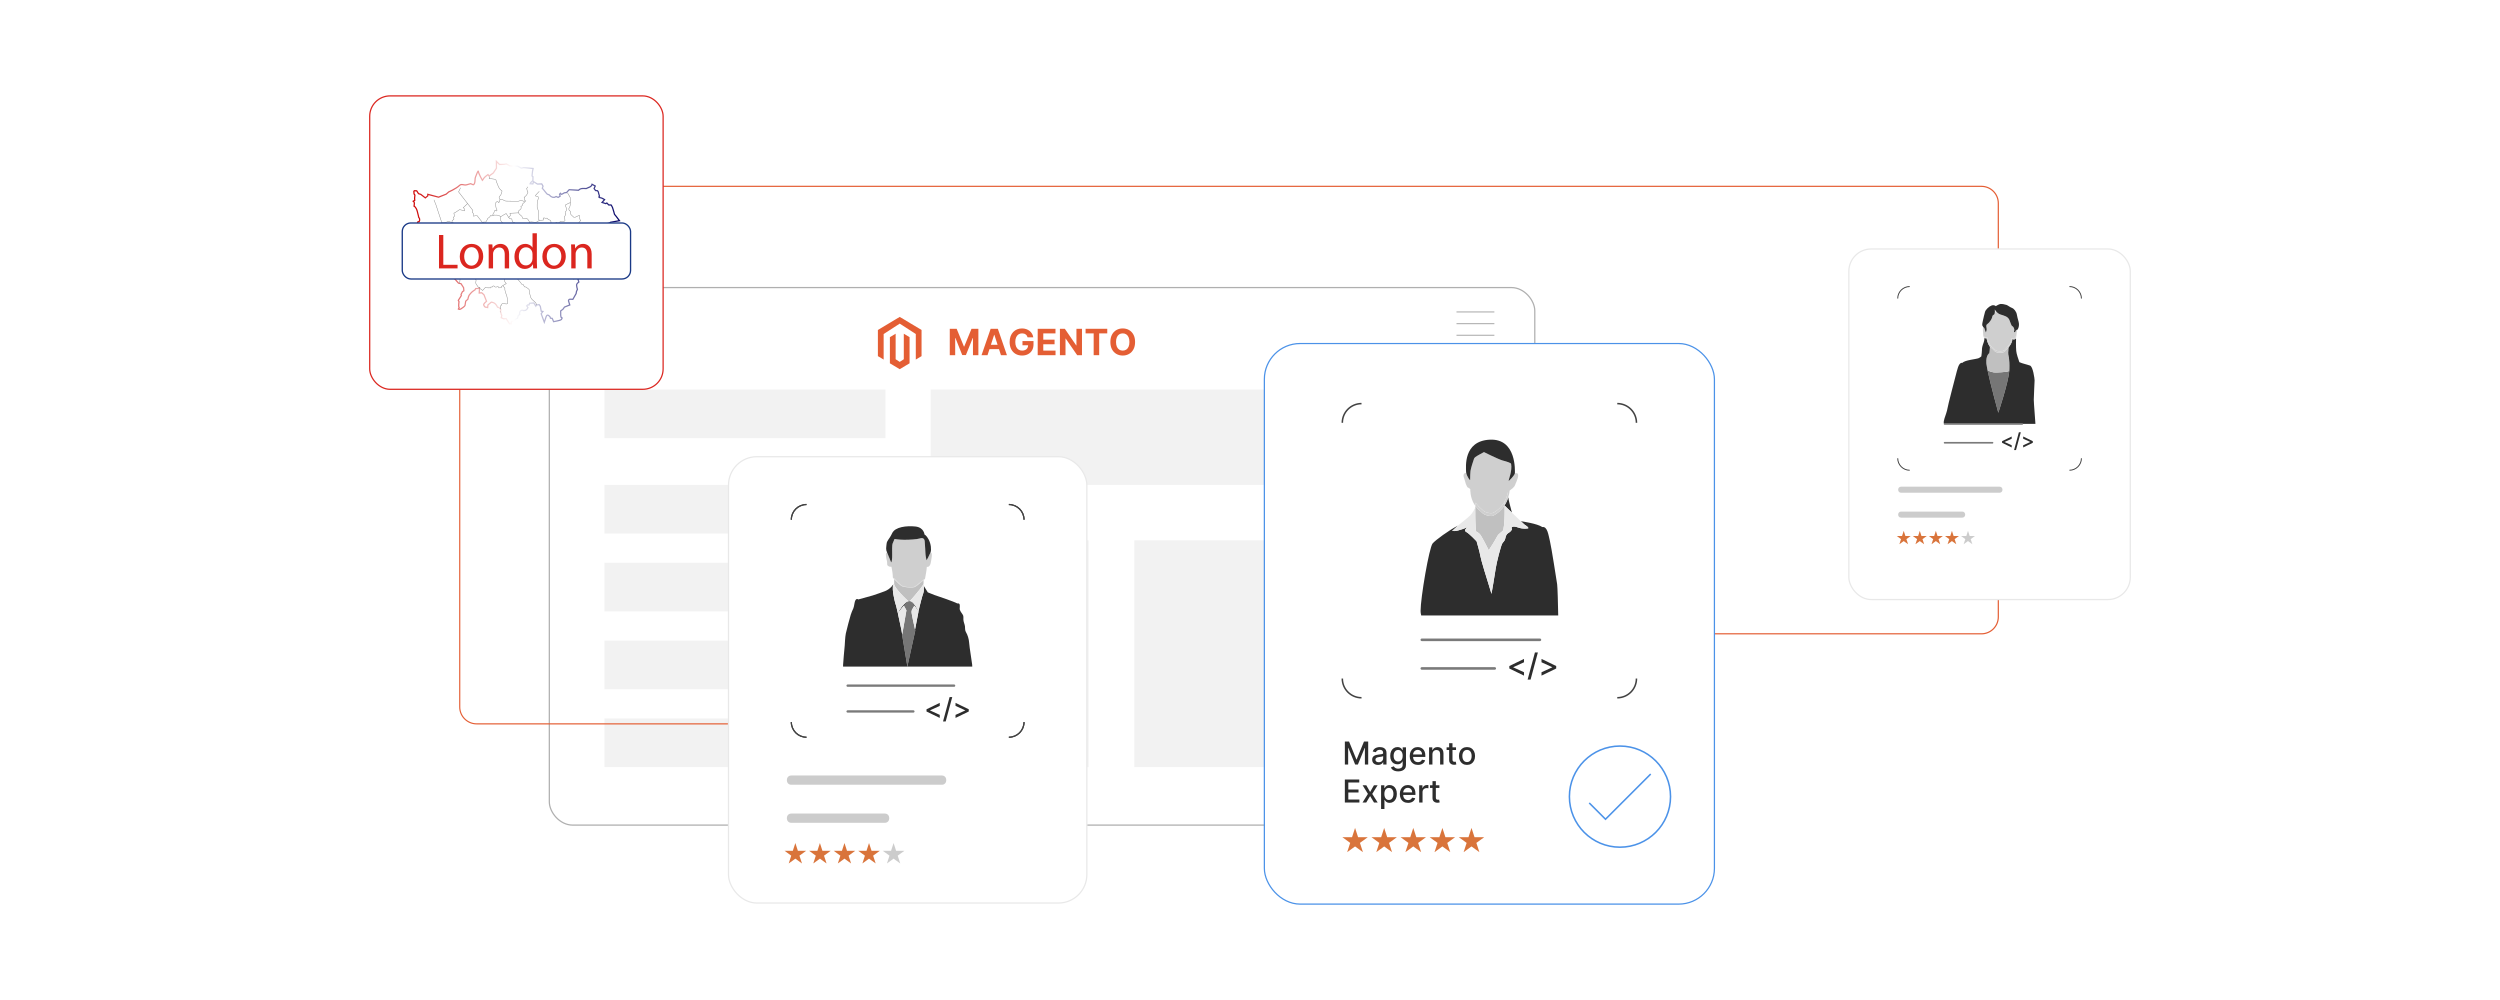 <?xml version="1.0" encoding="UTF-8"?><svg id="Layer_1" xmlns="http://www.w3.org/2000/svg" xmlns:xlink="http://www.w3.org/1999/xlink" viewBox="0 0 1000 400"><defs><filter id="drop-shadow-1" filterUnits="userSpaceOnUse"><feOffset dx="0" dy="4.659"/><feGaussianBlur result="blur" stdDeviation="3.727"/><feFlood flood-color="#333" flood-opacity=".09"/><feComposite in2="blur" operator="in"/><feComposite in="SourceGraphic"/></filter><filter id="drop-shadow-2" filterUnits="userSpaceOnUse"><feOffset dx="0" dy="6.026"/><feGaussianBlur result="blur-2" stdDeviation="4.821"/><feFlood flood-color="#333" flood-opacity=".09"/><feComposite in2="blur-2" operator="in"/><feComposite in="SourceGraphic"/></filter><linearGradient id="linear-gradient" x1="164.86" y1="96.866" x2="248.251" y2="96.866" gradientUnits="userSpaceOnUse"><stop offset="0" stop-color="#cd0000"/><stop offset=".488" stop-color="#fff"/><stop offset="1" stop-color="#010066"/></linearGradient><clipPath id="clippath"><path id="path3-2" d="M165.538,76.304l.085,1.274.34.453-.127,1.288.071.807-.581.34s.411.283.411.85-.113,1.133-.113,1.133c0,0,.793.34,1.246,1.926s.623,2.591.623,2.591l.283.354.099.694-.212.666h-.453l-.226.566-.241.694-.311.665s.283.566.283,1.586.113,2.138.113,2.138c0,0,.751,1.189.609,1.827-.328,1.476-.779,1.827-.779,1.827l-.34.467-.524,1.402.51,1.288.793.227,1.359,1.019,1.827.042,1.402.949-.85.255-.142.453.014,1.756.127.85.807-.014.807.552.085.595.793.113.453-.566.566-.113.226.566.68.226.453.68,1.133.113s.566.113.68.566.566,1.359.566,1.359c1.019.34.977-.085.977-.085,0,0,.354-.382.807-.382s.609.212,1.062.326.779.708.779.708l1.699,1.926,1.019.226,1.019,1.586.113,1.246-.566.34-.566,1.133.113.453-1.204,1.897.297.595s-.142.375-.142,1.288c0,.935.184,1.104.184,1.104l-.326.496s.411.311.977-.028,1.516-1.007,1.685-1.388c.057-.127.283-1.727.283-1.727l.864-.793.212-.878.269-.68s.751-1.019,1.317-1.472,1.019-.68,1.019-.68l.34-.566h.68l.793-.226-.085,2.025.991-.099.906.793,1.019,2.605s-1.133.906-1.133,1.359.609.991.609.991c0,0,.028,0,.467.028.269.018.51.113.51.113l.113-1.019,1.359-1.133s1.019.113,1.586.68.906,1.359.906,1.359l.566.113.793.906-.226.566.226.68.113.566.226.453-.226.906,1.019.453.949-.099,1.345,2.067.793.028-.142-.637.326-.326s.434.007.991-.453c.326-.269.524-.552.524-.552l.665-.226.326-1.161.566-.34s-.255-.878.311-1.444,1.274-.142,1.274-.142l.793-.113.51-.411.425-.694-.496-.694.397-.382.524.028.226-.68,1.699-.113.793,1.246.226-.453,1.133-.113.453.68.354,1.926.666.113-.68.906,1.246,3.398.566-1.699s.226-1.019.68-1.133,1.133.793,1.133.793l.085.439.708.042.552,1.331s2.393-.453,2.846-.68.566-.793.566-.793l-.453-.34-.127-.793.014-.722-.028-.949.935-.708.595-.85,2.124-.85-.524-1.671s.085-.623.538-.623,1.232.028,1.232.028l1.289-2.28.156-.892.368-.793s-.495-1.6-.269-2.053.835-.892.835-.892l-.68-2.265.297-.651-.977-.708.34-2.832,1.019-.113s-.028-.17.085-.736.821-1.529.821-1.529l.977-.057.807-1.161.637-.057.637-1.331.906-.566-.198-.765-.354-.297,1.119-1.883-.906-.113.113-1.812s1.388-.354,1.727-.807.566-.651.566-.651l-1.728.099s.68-.651,1.359-.651.751-.354.751-.354l-.453-1.487.425-.156-.042-.524.566-.906s.453,1.133.793,1.699.566-.227.566-.227l.297-.411-.071-1.628,2.832-.68.453-.34,3.568-.623-1.303-1.728-.68-.821s-.566-2.152-.793-2.719-.566-1.019-.566-1.019l-.949-.014-.751-.779-.411.255-1.515-.481,1.019-1.133s-1.175-.736-1.628-.736-.666-.283-.666-.283l.255-.34-.34-1.133-.113-.566-.34-.496-.779-.071-.581-.793.453-1.019-1.246-.68s-.142.68-.821,1.019-1.557.68-1.557.68c0,0-1.416-.113-2.011.042-.59.155-1.048.637-1.048.637l-3.738-.226-1.062,1.147-.864.099-.85.496-.396.113-.34-.425-.34.382.226.793-.793.481-.807-.354-.666.326-.694-.014-.722-.326-.736-.68-.68-.226s-.453-.34-.906-1.019-1.133-1.345-1.133-1.345l.297-.864-.524-.892-1.728.057-1.529-.963-.283.906-1.104-.071.212-.453.906-.807.014-1.572-.368-.283.198-1.841.227-1.147-3.795-.354-.906.226-1.473-.793-3.058-.113-1.473-.793-.779.17-1.94.057-1.246-1.246.028,2.733-1.26,1.912-1.699,1.232-.439-.595s-1.473,1.076-1.699,1.529-.538.779-.538.779c0,0-1.6-2.818-1.6-3.611s-.949,1.798-1.175,2.365-.085,1.6-.311,2.28-.538.751-.538.751l-1.062-.453s-.807.255-1.713.481-1.934-.536-2.719.198c-1.543,1.444-4.333,2.605-4.333,2.605l-1.034.906-3.044,1.204-4.304-1.133-.028.637-.963.779-1.812-1.402-.906-.283-.736-1.147-1.161-.014Z" fill="none" stroke-width="0"/></clipPath></defs><g filter="url(#drop-shadow-1)"><rect x="219.73" y="110.372" width="394.184" height="215.01" rx="9.299" ry="9.299" fill="#fff" stroke="#afafaf" stroke-width=".5"/><g id="LOGO"><polygon points="368.622 127.332 368.622 137.793 366.319 139.173 366.319 128.952 359.889 124.789 353.459 128.952 353.459 139.173 351.156 137.793 351.156 127.332 359.889 122.102 368.622 127.332" fill="#e45e34" stroke-width="0"/><polygon points="363.824 130.2 363.824 140.66 362.23 141.614 359.889 143.017 357.545 141.614 355.954 140.66 355.954 130.2 358.257 128.82 358.257 139.04 359.889 140.096 361.52 139.04 361.52 128.82 363.824 130.2" fill="#e45e34" stroke-width="0"/></g><path d="M379.912,126.856h2.752l2.906,7.092h.124l2.907-7.092h2.752v10.555h-2.165v-6.87h-.088l-2.731,6.818h-1.474l-2.731-6.844h-.087v6.896h-2.165v-10.555Z" fill="#e45e34" stroke-width="0"/><path d="M395.006,137.411h-2.391l3.644-10.555h2.876l3.638,10.555h-2.391l-2.644-8.143h-.083l-2.649,8.143ZM394.856,133.263h5.648v1.742h-5.648v-1.742Z" fill="#e45e34" stroke-width="0"/><path d="M411.039,130.268c-.072-.251-.174-.474-.304-.668-.131-.193-.29-.358-.477-.494-.188-.136-.4-.24-.639-.312-.239-.071-.502-.107-.791-.107-.54,0-1.013.134-1.42.401-.407.269-.724.657-.951,1.168-.227.51-.34,1.133-.34,1.868,0,.734.112,1.36.335,1.875.223.516.54.908.948,1.178.409.271.892.405,1.448.405.505,0,.937-.091,1.296-.271.359-.181.634-.436.825-.766.191-.33.286-.72.286-1.17l.454.067h-2.721v-1.681h4.417v1.33c0,.928-.196,1.724-.587,2.389-.392.664-.931,1.177-1.618,1.535-.688.359-1.474.539-2.36.539-.99,0-1.859-.22-2.608-.657-.749-.438-1.332-1.062-1.75-1.871-.417-.809-.626-1.77-.626-2.883,0-.855.125-1.619.374-2.291s.599-1.241,1.049-1.708c.45-.468.974-.823,1.572-1.067s1.245-.366,1.943-.366c.598,0,1.154.087,1.67.261.515.174.973.418,1.373.734.4.316.728.691.982,1.126s.417.913.49,1.436h-2.268Z" fill="#e45e34" stroke-width="0"/><path d="M415.079,137.411v-10.555h7.112v1.84h-4.88v2.515h4.514v1.84h-4.514v2.521h4.901v1.84h-7.132Z" fill="#e45e34" stroke-width="0"/><path d="M432.796,126.856v10.555h-1.927l-4.592-6.643h-.077v6.643h-2.231v-10.555h1.958l4.556,6.638h.093v-6.638h2.221Z" fill="#e45e34" stroke-width="0"/><path d="M434.234,128.696v-1.84h8.668v1.84h-3.231v8.715h-2.206v-8.715h-3.231Z" fill="#e45e34" stroke-width="0"/><path d="M454.034,132.134c0,1.151-.217,2.13-.652,2.938s-1.025,1.424-1.773,1.848c-.747.425-1.586.637-2.518.637-.938,0-1.779-.213-2.525-.64-.746-.426-1.335-1.042-1.768-1.85-.433-.808-.649-1.785-.649-2.933,0-1.15.216-2.13.649-2.938.433-.808,1.022-1.423,1.768-1.848.746-.424,1.587-.637,2.525-.637.931,0,1.771.213,2.518.637.748.425,1.338,1.04,1.773,1.848s.652,1.787.652,2.938ZM451.772,132.134c0-.745-.111-1.374-.333-1.886-.222-.513-.533-.9-.936-1.165-.402-.265-.873-.396-1.412-.396-.539,0-1.01.132-1.412.396-.402.265-.714.652-.936,1.165-.222.512-.333,1.141-.333,1.886,0,.746.111,1.374.333,1.887.222.512.533.899.936,1.164.402.265.873.397,1.412.397.54,0,1.01-.133,1.412-.397.402-.265.714-.652.936-1.164.222-.513.333-1.141.333-1.887Z" fill="#e45e34" stroke-width="0"/></g><rect x="241.795" y="155.809" width="112.398" height="19.459" fill="#f2f2f2" stroke-width="0"/><rect x="241.795" y="193.966" width="112.398" height="19.459" fill="#f2f2f2" stroke-width="0"/><rect x="241.795" y="225.101" width="112.398" height="19.459" fill="#f2f2f2" stroke-width="0"/><rect x="241.795" y="256.236" width="112.398" height="19.459" fill="#f2f2f2" stroke-width="0"/><rect x="241.795" y="287.371" width="112.398" height="19.459" fill="#f2f2f2" stroke-width="0"/><rect x="372.286" y="155.809" width="226.02" height="38.157" fill="#f2f2f2" stroke-width="0"/><rect x="372.286" y="216.133" width="63.161" height="90.698" fill="#f2f2f2" stroke-width="0"/><rect x="453.715" y="216.133" width="63.161" height="90.698" fill="#f2f2f2" stroke-width="0"/><rect x="534.977" y="216.133" width="63.161" height="90.698" fill="#f2f2f2" stroke-width="0"/><rect x="398.898" y="275.16" width="1.091" height="1.072" fill="#f2f2f2" stroke-width="0"/><path d="M183.895,155.722v127.069c0,3.73,3.024,6.755,6.755,6.755h100.75" fill="none" stroke="#e45e34" stroke-width=".466"/><path d="M265.247,74.537h527.322c3.73,0,6.755,3.024,6.755,6.755v165.483c0,3.73-3.024,6.755-6.755,6.755h-106.803" fill="none" stroke="#e45e34" stroke-width=".485"/><line x1="597.75" y1="124.771" x2="582.595" y2="124.771" fill="#fff" stroke="#b7b7b7" stroke-width=".486"/><line x1="597.75" y1="129.447" x2="582.595" y2="129.447" fill="#fff" stroke="#b7b7b7" stroke-width=".486"/><line x1="597.75" y1="134.124" x2="582.595" y2="134.124" fill="#fff" stroke="#b7b7b7" stroke-width=".486"/><rect x="291.4" y="182.675" width="143.34" height="178.541" rx="11.378" ry="11.378" fill="#fff" stroke="#e8e8e8" stroke-width=".5"/><path d="M403.54,294.895c3.354,0,6.073-2.719,6.073-6.073" fill="none" stroke="#424242" stroke-miterlimit="10" stroke-width=".489"/><path d="M316.527,288.822c0,3.354,2.719,6.073,6.073,6.073" fill="none" stroke="#424242" stroke-miterlimit="10" stroke-width=".489"/><path d="M322.6,201.809c-3.354,0-6.073,2.719-6.073,6.073" fill="none" stroke="#424242" stroke-miterlimit="10" stroke-width=".489"/><path d="M409.613,207.882c0-3.354-2.719-6.073-6.073-6.073" fill="none" stroke="#424242" stroke-miterlimit="10" stroke-width=".489"/><polygon points="363.912 240.415 363.914 240.415 364.769 239.531 363.912 240.415" fill="none" stroke-width="0"/><polygon points="363.91 240.419 363.917 240.419 363.912 240.417 363.915 240.419 363.91 240.419" fill="none" stroke-width="0"/><path d="M363.508,240.455c-.042.012-.081.027-.122.041-.007.003-.015.007-.022.011-.014.006-.028.013-.043.021-.212.109-.481.33-.783.624-.311.304-.656.684-1.005,1.093l1.037,1.894-1.688,9.679-.03.171,2.094,12.655,3.168-14.409s-.036-.155-.096-.417c-.348-1.515-1.516-6.694-1.398-7.227l.139-.626.994-1.707c-.346-.448-.7-.873-1.027-1.206-.295-.301-.568-.526-.792-.624-.005-.003-.012-.006-.017-.008l-.007-0c-.129-.009-.263-.003-.402.037Z" fill="#767676" stroke-width="0"/><path d="M363.945,240.42c.002 0.0.005.001.008.001.037.004.074.011.112.018-.036-.008-.072-.015-.109-.019-.003-0-.007-0-.01-0Z" fill="#767676" stroke-width="0"/><path d="M362.134,239.346l.288.272.932.879c.015-.002.033-.008.048-.009-.005.002-.011.005-.015.008.041-.014.08-.029.122-.041.139-.039.272-.046.402-.037l.002-.002c-.002-.001-.004-.002-.005-.003l.005.001.857-.884s3.325-3.796,4.306-5.336c.005-.007.01-.015.014-.022.109-.173.19-.319.229-.423.029-.076.053-.106.075-.106.057-.683.06-1.268.054-1.603-.971.869-2.989,2.617-3.757,2.826-1.027.28-3.08.093-4.48-.233-1.011-.236-2.687-2.016-3.54-2.988-.002.144-.005.32-.007.516-.005.465-.009,1.042-.005,1.573.007.031.016.062.025.094.532,1.788,4.45,5.517,4.45,5.517Z" fill="silver" stroke-width="0"/><path d="M361.408,234.562c1.281.299,3.161.47,4.101.214.94-.256,3.93-3.033,3.93-3.033,0,0,.002.04.004.109.002.048.003.115.004.19.328-.294.536-.487.536-.487l.047-.187s.7-3.64.7-4.62c1.026.187,1.493-.98,1.587-1.727.093-.747.98-4.293-.14-3.92-.011.004-.02.005-.032.009-.44,1.062-1.512,3.109-1.555,2.978-.046-.14-.42-2.053-.42-2.8,0-.747-.187-3.127-.28-4.667-.093-1.54-1.166-1.54-2.1-1.213-.933.327-4.013.513-6.02.513-2.007,0-3.967-.327-3.967-.327,0,0-.607,1.493-.793,1.913-.187.42-.187,3.22-.14,4.48.047,1.26-.187,3.407-.467,2.847-.28-.56-1.027-2.707-1.587-3.873,0,0-0-.001-0-.001-.274.107-.483.357-.466.888.046,1.493.513,2.473.513,3.313,0,.84-.087,1.007.793,1.447.28.14.933.093.933.093,0,0,.513,2.707.513,3.453,0,.302.031.863.031.863,0,0,.207.255.536.629.004-.244.007-.395.007-.395,0,0,2.449,3.012,3.731,3.311Z" fill="#cfcfcf" stroke-width="0"/><path d="M361.211,234.634c1.4.327,3.453.513,4.48.233.767-.209,2.786-1.957,3.757-2.826-.001-.076-.003-.143-.004-.19-.002-.069-.004-.109-.004-.109,0,0-2.99,2.777-3.93,3.033-.94.256-2.82.085-4.101-.214-1.282-.299-3.731-3.311-3.731-3.311,0,0-.003.151-.007.395.853.972,2.529,2.752,3.54,2.988Z" fill="#cfcfcf" stroke-width="0"/><path d="M387.666,257.16c-.086-1.567-.683-3.332-1.225-4.187-.541-.854-.342-1.595-.456-2.449-.114-.854-.57-1.708-.626-2.592-.057-.883.142-1.452-.256-2.05-.399-.598-1.253-1.652-1.225-2.449.029-.798.37-2.336-.94-2.051-1.595-.854-8.772-3.247-9.199-3.389-.427-.142-2.62-1.054-2.62-1.054l-1.481-2.378-.133-.493c.041.409.048.962.048.962,0,0,.057,1.666-.285,2.392-.342.726-1.41,5.083-1.581,5.767-.03.122-.129.614-.27,1.338-.851-1.633-1.667-2.922-2.45-3.597-.241-.208-.479-.356-.714-.44-.022-.008-.045-.016-.067-.023-.039-.012-.08-.021-.121-.03-.037-.007-.075-.014-.112-.018-.003-0-.005-.001-.008-.001-.01-.001-.021-.004-.031-.005l-.002-0-0.0 0-.005-.001c.002.001.004.002.005.003.001.001.003.002.005.002.005.002.012.006.017.008.225.098.497.323.792.624.327.333.681.758,1.027,1.206.668.866,1.303,1.816,1.649,2.348-.33,1.694-.884,4.604-1.385,7.212.06.262.096.417.096.417l-3.168,14.409h25.966c-.008-.307-.026-.595-.05-.855-.085-.94-1.111-7.063-1.196-8.629Z" fill="#2d2d2d" stroke-width="0"/><path d="M360.852,253.989l.03-.171c-.165-1.001-.286-1.708-.328-1.912-.13-.622-.826-3.951-1.41-6.596.454-.625,1.44-1.953,2.389-3.064.35-.41.694-.79,1.005-1.093.302-.294.571-.515.783-.624.015-.007.029-.014.043-.021.007-.003.015-.008.022-.011.005-.002.011-.006.015-.008-.015.001-.033.007-.048.009-.056.007-.113.015-.172.031-.277.077-.59.266-.922.535-1.01.818-2.2,2.41-3.137,4.15-.369-1.669-.691-3.048-.79-3.262-.256-.555-.812-3.161-.94-3.93-.126-.753-.59-3.633.034-4.272-.151.111-.474.368-.603.627-.171.342-.968.997-1.396,1.31-.427.313-1.054.627-1.424.769-.371.142-4.015,1.481-4.955,1.737-.94.256-5.753,1.595-5.753,1.595,0,0-.569-.57-1.082.256-.513.826-.456,2.335-.883,3.304-.427.968-.712,1.51-1.025,2.535-.313,1.026-1.652,5.924-1.965,7.462-.313,1.538-.37,3.816-.455,4.927-.085,1.111-.655,6.693-.655,7.689,0,.159-.001.395-.001.684h25.718l-2.094-12.655Z" fill="#2d2d2d" stroke-width="0"/><polygon points="363.911 240.415 363.912 240.415 363.907 240.414 363.911 240.415" fill="#2d2d2d" stroke-width="0"/><path d="M356.404,224.834c.28.56.514-1.587.467-2.847-.047-1.26-.047-4.06.14-4.48.187-.42.793-1.913.793-1.913,0,0,1.96.327,3.967.327,2.007,0,5.087-.187,6.02-.513.934-.327,2.007-.327,2.1,1.213.094,1.54.28,3.92.28,4.667,0,.747.374,2.66.42,2.8.044.131,1.116-1.916,1.555-2.978.029-.069.055-.135.078-.195.374-.98.187-3.313-.747-5.087-.933-1.773-1.68-2.007-1.68-2.007,0,0-.187-2.847-3.64-3.22-3.453-.373-8.12.14-9.287,2.66-1.167,2.52-2.1,2.847-2.24,4.293-.14,1.446-.373,2.24.187,3.406,0,0.0 0.0.001 0.0.001.56,1.167,1.307,3.313,1.587,3.873Z" fill="#2d2d2d" stroke-width="0"/><path d="M369.318,233.75c-.039.105-.12.25-.229.423-.005.007-.01.015-.014.022-.981,1.539-4.306,5.336-4.306,5.336l-.855.884c.01.001.021.004.031.005.003 0.0.007,0,.01 0.0.037.004.073.011.109.019.041.008.081.017.121.03.022.007.045.015.067.023.235.083.473.231.714.44.783.676,1.599,1.964,2.45,3.597.141-.725.24-1.216.27-1.338.171-.683,1.239-5.041,1.581-5.767.342-.726.285-2.392.285-2.392,0,0-.007-.554-.048-.962-.024-.238-.06-.425-.112-.425-.022-0-.047.03-.075.106Z" fill="#e8e8e8" stroke-width="0"/><path d="M364.62,244.591c-.118.533,1.05,5.712,1.398,7.227.501-2.608,1.055-5.518,1.385-7.212-.346-.532-.982-1.481-1.649-2.348l-.994,1.707-.139.626Z" fill="#e8e8e8" stroke-width="0"/><path d="M361.533,242.245c-.95,1.111-1.935,2.44-2.389,3.064.584,2.645,1.281,5.974,1.41,6.596.043.204.163.911.328,1.912l1.688-9.679-1.037-1.894Z" fill="#e8e8e8" stroke-width="0"/><path d="M357.392,238.022c.128.769.683,3.375.94,3.93.099.214.42,1.592.79,3.262.937-1.739,2.127-3.332,3.137-4.15.332-.269.645-.458.922-.535.06-.017.116-.025.172-.031l-.932-.879-.288-.272s-3.918-3.729-4.45-5.517c-.009-.032-.018-.063-.025-.094-.009-.038-.019-.077-.024-.114l-.128.071-.043.014c-.014.011-.024.029-.037.043-.624.639-.16,3.519-.034,4.272Z" fill="#e8e8e8" stroke-width="0"/><polygon points="363.915 240.419 363.912 240.417 363.91 240.419 363.915 240.419" fill="#e8e8e8" stroke-width="0"/><path d="M403.54,294.895c3.354,0,6.073-2.719,6.073-6.073" fill="none" stroke="#424242" stroke-miterlimit="10" stroke-width=".489"/><path d="M316.527,288.822c0,3.354,2.719,6.073,6.073,6.073" fill="none" stroke="#424242" stroke-miterlimit="10" stroke-width=".489"/><path d="M322.6,201.809c-3.354,0-6.073,2.719-6.073,6.073" fill="none" stroke="#424242" stroke-miterlimit="10" stroke-width=".489"/><path d="M409.613,207.882c0-3.354-2.719-6.073-6.073-6.073" fill="none" stroke="#424242" stroke-miterlimit="10" stroke-width=".489"/><path d="M316.527,313.907c20.066,0,40.132,0,60.198,0,2.387,0,2.391-3.71,0-3.71-20.066,0-40.132,0-60.198,0-2.387,0-2.391,3.71,0,3.71h0Z" fill="#ccc" stroke-width="0"/><path d="M316.527,329.129c12.464,0,24.928,0,37.392,0,2.387,0,2.391-3.71,0-3.71-12.464,0-24.928,0-37.392,0-2.387,0-2.391,3.71,0,3.71h0Z" fill="#ccc" stroke-width="0"/><polygon points="318.139 337.208 319.154 340.333 322.441 340.333 319.782 342.265 320.798 345.391 318.139 343.459 315.48 345.391 316.495 342.265 313.836 340.333 317.123 340.333 318.139 337.208" fill="#d9743b" stroke-width="0"/><polygon points="327.963 337.208 328.978 340.333 332.265 340.333 329.606 342.265 330.622 345.391 327.963 343.459 325.304 345.391 326.32 342.265 323.661 340.333 326.947 340.333 327.963 337.208" fill="#d9743b" stroke-width="0"/><polygon points="337.787 337.208 338.803 340.333 342.089 340.333 339.43 342.265 340.446 345.391 337.787 343.459 335.128 345.391 336.144 342.265 333.485 340.333 336.771 340.333 337.787 337.208" fill="#d9743b" stroke-width="0"/><polygon points="347.611 337.208 348.627 340.333 351.913 340.333 349.254 342.265 350.27 345.391 347.611 343.459 344.952 345.391 345.968 342.265 343.309 340.333 346.595 340.333 347.611 337.208" fill="#d9743b" stroke-width="0"/><polygon points="357.435 337.208 358.451 340.333 361.737 340.333 359.079 342.265 360.094 345.391 357.435 343.459 354.776 345.391 355.792 342.265 353.133 340.333 356.42 340.333 357.435 337.208" fill="#ccc" stroke-width="0"/><line x1="339.049" y1="274.262" x2="381.638" y2="274.262" fill="none" stroke="#7a7a7a" stroke-linecap="round" stroke-linejoin="round" stroke-width=".934"/><line x1="339.049" y1="284.58" x2="365.348" y2="284.58" fill="none" stroke="#7a7a7a" stroke-linecap="round" stroke-linejoin="round" stroke-width=".934"/><path d="M370.607,284.603v-.893l5.295-2.568v1.217l-3.908,1.782.036-.072v.172l-.036-.068,3.908,1.778v1.221l-5.295-2.568Z" fill="#2d2d2d" stroke-width="0"/><path d="M380.903,278.822l-2.632,9.777h-1.064l2.631-9.777h1.065Z" fill="#2d2d2d" stroke-width="0"/><path d="M387.506,284.603l-5.295,2.568v-1.221l3.908-1.778-.04.068v-.172l.04.072-3.908-1.782v-1.217l5.295,2.568v.893Z" fill="#2d2d2d" stroke-width="0"/><rect x="505.746" y="137.412" width="180.02" height="224.229" rx="14.29" ry="14.29" fill="#fff" stroke="#4b92e8" stroke-miterlimit="10" stroke-width=".5"/><path d="M590.162,208.625c.066,1.705.196,3.909.196,3.909,0,0,.857.39,1.558,1.091.702.701,3.585,6.468,3.585,6.468,0,0,2.415-3.662,3.273-5.377.857-1.714,2.338-1.871,2.572-2.883.16-.692.337-2.291.434-3.905.045-.751.072-1.505.072-2.173,0-1.96.019-3.295.022-3.469 0-.012 0-.021 0-.021l0.0.001.001-.206c-.063.098-.125.197-.189.291-1.914,2.81-4.448,4.071-4.99,4.071-.842,0-2.61-.168-3.704-1.178-1.094-1.01-2.02-1.768-2.188-2.105-.23-.237-.439-.486-.631-.741-.025.447-.051.917-.077,1.402.012.882.029,2.405.029,3.357,0,.358.015.884.038,1.468Z" fill="silver" stroke-width="0"/><path d="M601.875,202.06l-.001.206c.005.004,1.338,1.301,2.907,2.818-.202-.79-.501-1.944-.943-3.615-.263-.996-.427-1.83-.53-2.534-.264.867-.594,1.662-.979,2.369-.144.265-.298.514-.454.756Z" fill="#2d2d2d" stroke-width="0"/><path d="M622.851,233.652c-.234-1.481-2.26-14.65-2.883-17.221-.623-2.572-1.013-5.922-3.039-5.61-2.079-1.411-8.046-2.255-8.603-2.332.782.742,1.343,1.263,1.435,1.319,1.986,1.208,1.519,1.519,1.519,1.519-.273.039-1.909.429-4.091-.351-2.182-.779-2.805-.078-2.494.468.312.545-.701,1.402-1.403,1.792-.701.39-1.013,1.247-1.169,2.104-.156.858-.623,1.247-1.169,1.948-.545.701-2.416,8.105-2.649,9.975-.234,1.87-1.715,10.285-1.715,10.285,0,0-1.09-3.74-1.247-4.13-.155-.389-3.039-9.741-3.195-10.987-.155-1.247-1.519-5.922-1.519-5.922,0,0-2.923-3.117-4.169-3.741-1.246-.623.546-1.871.546-1.871,0,0-3.701,1.52-5.182,1.52-1.481,0-.857-.156-.857-.156,0,0,1.306-1.214,2.231-2.026-3.699,1.893-8.984,5.781-10.14,7.13-1.403,1.637-4.831,21.741-4.831,27.04,0,.508.091,1.105.253,1.768h54.806c-.073-4.128-.253-11.377-.434-12.522Z" fill="#2d2d2d" stroke-width="0"/><path d="M581.825,212.417c1.481,0,5.182-1.52,5.182-1.52,0,0-1.792,1.247-.546,1.871,1.247.623,4.169,3.741,4.169,3.741,0,0,1.363,4.675,1.519,5.922.156,1.247,3.039,10.598,3.195,10.987.156.389,1.247,4.13,1.247,4.13,0,0,1.481-8.415,1.715-10.285.234-1.87,2.104-9.273,2.649-9.975.546-.701,1.013-1.09,1.169-1.948.156-.857.468-1.714,1.169-2.104.702-.39,1.715-1.247,1.403-1.792-.311-.546.312-1.247,2.494-.468,2.182.78,3.818.39,4.091.351,0,0,.468-.312-1.519-1.519-.092-.056-.652-.576-1.435-1.319-.991-.94-2.337-2.236-3.545-3.404-1.569-1.517-2.903-2.814-2.907-2.818l-0-.001s0,.008-0.0.021c-.003.174-.022,1.509-.022,3.469,0,.668-.027,1.422-.072,2.173-.097,1.614-.274,3.214-.434,3.905-.234,1.013-1.715,1.169-2.572,2.883-.857,1.714-3.273,5.377-3.273,5.377,0,0-2.883-5.767-3.585-6.468-.701-.701-1.558-1.091-1.558-1.091,0,0-.13-2.204-.196-3.909-.022-.583-.038-1.11-.038-1.468,0-.952-.017-2.475-.029-3.357-.005-.418-.009-.694-.009-.694,0,0-.975,2.026-1.91,2.961-.935.935-3.585,3.039-4.286,3.584-.163.127-.41.338-.691.584-.925.812-2.231,2.026-2.231,2.026,0,0-.623.156.857.156Z" fill="#e8e8e8" stroke-width="0"/><path d="M591.214,202.248c.156.312,1.013,1.013,2.026,1.949,1.013.935,2.65,1.09,3.429,1.09.502,0,2.848-1.167,4.62-3.768.207-.304.408-.626.595-.97.573-1.049,1.033-2.287,1.278-3.722-.018.487.01,1.183.146,2.108.16-.524.301-1.068.401-1.652.058-.339.108-.686.141-1.046,2.189-1.515,2.104-2.104,2.357-2.693.253-.589,1.768-3.788.673-4.209-.325-.125-.651-.077-.95.059-.241.891-2.422,3.168-2.501,2.929-.084-.253,1.546-4.009,1.01-6.776-.08-.413-1.768-.926-3.367-1.347-1.599-.421-7.492-3.367-7.492-3.367-1.684,1.01-3.62,1.768-3.956,2.609-.337.842-1.314,4.032-1.431,4.966-.126,1.01-.084,1.831-.137,3.535-.014.449-1.261-1.319-1.565-2.783-.382-.007-1.681.129-.74,2.447.926,3.535,1.347,3.367,1.684,3.535.337.168.674.505.674.505,0,0-.122,3.35,1.654,6.163.126.199.263.395.408.588.028-.494.055-.96.08-1.38.271.428.588.844.962,1.23Z" fill="#cfcfcf" stroke-width="0"/><path d="M592.991,205.244c1.094,1.01,2.862,1.178,3.704,1.178.542,0,3.076-1.261,4.99-4.071.064-.094.126-.194.189-.291l.009-1.511c-.187.344-.388.666-.595.97-1.772,2.601-4.118,3.768-4.62,3.768-.779,0-2.416-.155-3.429-1.09-1.013-.935-1.87-1.637-2.026-1.949-.374-.386-.691-.801-.962-1.23-.025.42-.052.886-.08,1.38.192.255.401.503.631.741.168.337,1.094,1.094,2.188,2.105Z" fill="#cfcfcf" stroke-width="0"/><path d="M603.162,196.827c-.244,1.435-.705,2.673-1.278,3.722l-.009,1.511c.156-.242.309-.491.454-.756.386-.706.715-1.502.979-2.369-.136-.925-.164-1.621-.146-2.108Z" fill="#cfcfcf" stroke-width="0"/><path d="M588.057,191.945c.053-1.705.01-2.525.137-3.535.117-.934,1.094-4.125,1.431-4.966.336-.842,2.272-1.599,3.956-2.609,0,0,5.892,2.946,7.492,3.367,1.599.421,3.287.934,3.367,1.347.536,2.767-1.094,6.523-1.01,6.776.079.239,2.26-2.038,2.501-2.929.014-.052.024-.101.024-.143,0-.758.758-13.889-10.017-13.384-10.775.505-9.512,11.195-9.512,12.71,0,.184.025.381.066.584.304,1.464,1.551,3.233,1.565,2.783Z" fill="#2d2d2d" stroke-width="0"/><path d="M646.909,279.101c4.239,0,7.676-3.437,7.676-7.676" fill="none" stroke="#424242" stroke-miterlimit="10" stroke-width=".618"/><path d="M536.927,271.425c0,4.239,3.437,7.676,7.676,7.676" fill="none" stroke="#424242" stroke-miterlimit="10" stroke-width=".618"/><path d="M544.603,161.443c-4.239,0-7.676,3.437-7.676,7.676" fill="none" stroke="#424242" stroke-miterlimit="10" stroke-width=".618"/><path d="M654.585,169.119c0-4.239-3.437-7.676-7.676-7.676" fill="none" stroke="#424242" stroke-miterlimit="10" stroke-width=".618"/><circle cx="647.987" cy="318.649" r="20.226" fill="none" stroke="#4b92e8" stroke-miterlimit="10" stroke-width=".621"/><polyline points="635.693 321.18 642.202 327.689 660.281 309.61" fill="none" stroke="#4b92e8" stroke-miterlimit="10" stroke-width=".621"/><path d="M537.938,296.621h1.686l2.929,7.153h.108l2.929-7.153h1.686v9.202h-1.321v-6.659h-.085l-2.714,6.646h-1.097l-2.714-6.649h-.085v6.663h-1.321v-9.202Z" fill="#2d2d2d" stroke-width="0"/><path d="M551.196,305.975c-.437,0-.832-.081-1.186-.244s-.633-.401-.838-.713-.308-.693-.308-1.146c0-.389.074-.71.225-.961.149-.252.352-.451.606-.598.254-.147.539-.258.854-.333.314-.074.635-.132.961-.171.414-.048.749-.087,1.007-.119.258-.031.445-.083.562-.154.117-.072.176-.188.176-.351v-.031c0-.393-.11-.696-.331-.912-.22-.216-.547-.324-.981-.324-.452,0-.808.1-1.067.299-.259.199-.438.421-.536.663l-1.263-.287c.149-.42.369-.759.658-1.019.289-.259.622-.447.999-.565.378-.118.774-.178,1.191-.178.275,0,.568.032.878.097.311.064.601.182.872.353.271.171.493.414.667.73.174.315.261.726.261,1.229v4.583h-1.312v-.943h-.054c-.087.174-.217.345-.391.512-.174.168-.397.308-.67.418-.272.111-.599.166-.979.166ZM551.488,304.897c.372,0,.69-.073.955-.22.266-.146.468-.34.606-.577.14-.238.209-.494.209-.767v-.89c-.048.048-.14.092-.276.133-.136.04-.291.075-.465.104s-.343.054-.508.076-.303.041-.413.056c-.261.033-.498.089-.712.167-.215.077-.386.189-.513.334-.127.146-.19.338-.19.578,0,.332.122.583.368.752.245.17.559.254.938.254Z" fill="#2d2d2d" stroke-width="0"/><path d="M559.284,308.555c-.549,0-1.02-.071-1.413-.216-.395-.144-.716-.334-.964-.57-.249-.236-.435-.495-.558-.777l1.155-.476c.081.131.189.271.325.42.137.148.322.274.558.379.235.105.538.158.91.158.509,0,.93-.124,1.262-.371.333-.247.499-.641.499-1.18v-1.356h-.085c-.081.146-.197.31-.349.489s-.358.336-.622.468-.606.197-1.029.197c-.545,0-1.035-.128-1.472-.384-.436-.256-.78-.635-1.033-1.137s-.379-1.12-.379-1.854c0-.734.125-1.363.375-1.887.25-.524.594-.927,1.031-1.207.437-.28.933-.42,1.486-.42.429,0,.774.071,1.038.214.264.142.47.308.618.496s.263.354.344.499h.099v-1.119h1.316v7.054c0,.594-.138,1.08-.413,1.461-.275.38-.647.662-1.116.845-.47.183-.997.273-1.584.273ZM559.271,304.605c.387,0,.714-.091.981-.271.269-.182.472-.442.611-.782s.209-.748.209-1.224c0-.465-.069-.874-.207-1.228-.138-.353-.34-.629-.606-.828s-.596-.299-.988-.299c-.404,0-.741.104-1.011.312-.27.209-.473.491-.609.848-.136.356-.204.755-.204,1.195,0,.452.069.849.207,1.19.138.341.342.607.613.8.271.191.605.287,1.004.287Z" fill="#2d2d2d" stroke-width="0"/><path d="M567.174,305.963c-.681,0-1.266-.146-1.755-.438-.49-.292-.867-.704-1.133-1.235-.265-.532-.397-1.155-.397-1.871,0-.707.133-1.33.397-1.869.266-.54.637-.96,1.115-1.263.478-.303,1.037-.454,1.678-.454.39,0,.767.064,1.132.193.366.129.693.331.984.606.29.275.52.633.688,1.071.168.439.252.972.252,1.598v.477h-5.486v-1.007h4.169c0-.354-.071-.667-.215-.941-.145-.274-.346-.49-.604-.649-.26-.158-.562-.238-.91-.238-.377,0-.706.093-.986.276-.28.185-.495.424-.646.72-.151.295-.228.614-.228.959v.786c0,.461.082.854.245,1.177.163.324.392.57.686.739.293.17.637.254,1.028.254.255,0,.487-.036.696-.11.21-.073.392-.183.544-.33.153-.146.27-.328.351-.543l1.271.229c-.102.375-.284.702-.546.982-.262.279-.59.497-.983.651-.395.154-.843.231-1.346.231Z" fill="#2d2d2d" stroke-width="0"/><path d="M572.974,301.725v4.098h-1.343v-6.901h1.289v1.123h.086c.158-.365.408-.658.748-.881.34-.221.769-.332,1.287-.332.47,0,.882.099,1.235.294.354.196.628.488.822.874.194.387.292.864.292,1.434v4.39h-1.344v-4.228c0-.501-.13-.893-.391-1.176-.261-.282-.618-.424-1.073-.424-.312,0-.588.067-.829.202s-.432.331-.571.591c-.139.259-.209.571-.209.937Z" fill="#2d2d2d" stroke-width="0"/><path d="M582.41,298.922v1.078h-3.771v-1.078h3.771ZM579.651,297.268h1.343v6.528c0,.261.039.456.117.586.078.131.179.219.304.266.124.046.26.069.406.069.107,0,.202-.007.283-.022.081-.015.144-.026.188-.036l.242,1.11c-.077.029-.188.061-.332.092s-.323.049-.539.052c-.354.006-.683-.057-.988-.188s-.553-.336-.741-.611c-.189-.275-.283-.621-.283-1.038v-6.807Z" fill="#2d2d2d" stroke-width="0"/><path d="M586.8,305.963c-.647,0-1.212-.148-1.694-.445s-.856-.711-1.123-1.244-.4-1.156-.4-1.869c0-.716.134-1.342.4-1.878s.641-.953,1.123-1.249c.482-.297,1.047-.445,1.694-.445.646,0,1.211.148,1.693.445.482.296.856.713,1.123,1.249s.4,1.162.4,1.878c0,.713-.134,1.336-.4,1.869s-.641.947-1.123,1.244-1.047.445-1.693.445ZM586.804,304.835c.42,0,.767-.111,1.043-.333.275-.222.479-.517.613-.885.133-.368.199-.774.199-1.218,0-.44-.066-.846-.199-1.215-.134-.37-.338-.668-.613-.893-.276-.225-.623-.337-1.043-.337-.422,0-.771.112-1.049.337s-.482.522-.615.893c-.134.369-.2.774-.2,1.215,0,.443.066.85.2,1.218.133.368.338.663.615.885s.627.333,1.049.333Z" fill="#2d2d2d" stroke-width="0"/><path d="M537.938,321.006v-9.202h5.77v1.195h-4.381v2.804h4.079v1.19h-4.079v2.817h4.435v1.195h-5.823Z" fill="#2d2d2d" stroke-width="0"/><path d="M546.52,314.104l1.522,2.687,1.537-2.687h1.469l-2.152,3.451,2.171,3.45h-1.47l-1.555-2.579-1.55,2.579h-1.474l2.147-3.45-2.121-3.451h1.475Z" fill="#2d2d2d" stroke-width="0"/><path d="M552.433,323.594v-9.489h1.312v1.119h.112c.078-.145.19-.311.337-.499.147-.188.351-.354.611-.496.261-.143.605-.214,1.033-.214.558,0,1.055.141,1.492.423.438.281.78.687,1.031,1.217.25.53.375,1.169.375,1.914,0,.746-.125,1.385-.373,1.917-.249.531-.59.94-1.024,1.227s-.93.429-1.487.429c-.419,0-.762-.07-1.026-.211-.266-.141-.473-.306-.622-.494-.15-.189-.266-.356-.347-.504h-.081v3.662h-1.343ZM553.749,317.556c0,.484.07.91.211,1.275s.345.651.611.856.593.308.979.308c.401,0,.736-.107,1.006-.321s.475-.506.613-.874c.14-.368.209-.783.209-1.244,0-.456-.067-.864-.204-1.228-.137-.362-.34-.648-.611-.857-.271-.21-.608-.314-1.013-.314-.39,0-.719.1-.986.301-.269.2-.471.48-.609.84-.138.359-.206.779-.206,1.259Z" fill="#2d2d2d" stroke-width="0"/><path d="M563.216,321.145c-.681,0-1.266-.146-1.755-.438-.49-.292-.867-.704-1.133-1.235-.265-.532-.397-1.155-.397-1.871,0-.707.133-1.33.397-1.869.266-.54.637-.96,1.115-1.263.478-.303,1.037-.454,1.678-.454.39,0,.767.064,1.132.193.366.129.693.331.984.606.29.275.52.633.688,1.071.168.439.252.972.252,1.598v.477h-5.486v-1.007h4.169c0-.354-.071-.667-.215-.941-.145-.274-.346-.49-.604-.649-.26-.158-.562-.238-.91-.238-.377,0-.706.093-.986.276-.28.185-.495.424-.646.72-.151.295-.228.614-.228.959v.786c0,.461.082.854.245,1.177.163.324.392.57.686.739.293.17.637.254,1.028.254.255,0,.487-.036.696-.11.21-.073.392-.183.544-.33.153-.146.27-.328.351-.543l1.271.229c-.102.375-.284.702-.546.982-.262.279-.59.497-.983.651-.395.154-.843.231-1.346.231Z" fill="#2d2d2d" stroke-width="0"/><path d="M567.673,321.006v-6.901h1.298v1.097h.072c.126-.372.349-.664.667-.879.319-.214.681-.321,1.085-.321.084,0,.184.003.299.009.115.007.206.014.272.022v1.285c-.055-.015-.15-.032-.288-.052s-.275-.029-.413-.029c-.317,0-.6.067-.847.2-.247.134-.442.317-.587.553-.144.235-.216.503-.216.802v4.215h-1.343Z" fill="#2d2d2d" stroke-width="0"/><path d="M575.756,314.104v1.078h-3.771v-1.078h3.771ZM572.997,312.451h1.343v6.528c0,.261.039.456.117.586.078.131.179.219.304.266.124.046.26.069.406.069.107,0,.202-.007.283-.022.081-.015.144-.026.188-.036l.242,1.11c-.077.029-.188.061-.332.092s-.323.049-.539.052c-.354.006-.683-.057-.988-.188s-.553-.336-.741-.611c-.189-.275-.283-.621-.283-1.038v-6.807Z" fill="#2d2d2d" stroke-width="0"/><polygon points="542.026 331.164 543.229 334.869 547.125 334.869 543.973 337.159 545.177 340.863 542.026 338.574 538.875 340.863 540.078 337.159 536.927 334.869 540.822 334.869 542.026 331.164" fill="#d9743b" stroke-width="0"/><polygon points="553.669 331.164 554.873 334.869 558.768 334.869 555.617 337.159 556.82 340.863 553.669 338.574 550.518 340.863 551.721 337.159 548.57 334.869 552.465 334.869 553.669 331.164" fill="#d9743b" stroke-width="0"/><polygon points="565.312 331.164 566.516 334.869 570.411 334.869 567.26 337.159 568.464 340.863 565.312 338.574 562.161 340.863 563.365 337.159 560.214 334.869 564.109 334.869 565.312 331.164" fill="#d9743b" stroke-width="0"/><polygon points="576.956 331.164 578.159 334.869 582.055 334.869 578.903 337.159 580.107 340.863 576.956 338.574 573.804 340.863 575.008 337.159 571.857 334.869 575.752 334.869 576.956 331.164" fill="#d9743b" stroke-width="0"/><polygon points="588.599 331.164 589.803 334.869 593.698 334.869 590.547 337.159 591.75 340.863 588.599 338.574 585.448 340.863 586.651 337.159 583.5 334.869 587.395 334.869 588.599 331.164" fill="#d9743b" stroke-width="0"/><line x1="568.722" y1="255.927" x2="615.968" y2="255.927" fill="none" stroke="#7a7a7a" stroke-linecap="round" stroke-linejoin="round" stroke-width="1.036"/><line x1="568.722" y1="267.374" x2="597.897" y2="267.374" fill="none" stroke="#7a7a7a" stroke-linecap="round" stroke-linejoin="round" stroke-width="1.036"/><path d="M603.731,267.401v-.991l5.874-2.849v1.349l-4.335,1.978.04-.079v.189l-.04-.075,4.335,1.974v1.354l-5.874-2.849Z" fill="#2d2d2d" stroke-width="0"/><path d="M615.152,260.987l-2.919,10.846h-1.181l2.919-10.846h1.181Z" fill="#2d2d2d" stroke-width="0"/><path d="M622.478,267.401l-5.874,2.849v-1.354l4.335-1.974-.044.075v-.189l.044.079-4.335-1.978v-1.349l5.874,2.849v.991Z" fill="#2d2d2d" stroke-width="0"/><g filter="url(#drop-shadow-2)"><rect x="739.538" y="93.564" width="112.579" height="140.227" rx="8.937" ry="8.937" fill="#fff" stroke="#e8e8e8" stroke-width=".5"/><path d="M797.967,118.653c.047-.02.089-.035.135-.053-.01-.15-.027-.286-.052-.393,0,0,.07.134.204.332.05-.019.105-.043.153-.061-.328-.403-.501-.736-.501-.736.051.222.075.565.06.91Z" fill="none" stroke-width="0"/><path d="M803.737,142.221c.007-.087.013-.171.017-.253-.013.002-.025.003-.037.004-.025.091-.054.172-.087.243l.107.006Z" fill="none" stroke-width="0"/><path d="M798.102,118.6c.052-.021.102-.041.152-.06-.134-.198-.204-.332-.204-.332.025.106.042.242.052.393Z" fill="none" stroke-width="0"/><path d="M803.39,142.488c-.78.329-5.094.575-5.875.452-.78-.123-1.684-.411-2.013-.658-.09-.067-.279-.144-.503-.228,1.199,5.686,4.324,17.031,4.324,17.031,0,0,4.037-12.113,4.413-16.864l-.107-.006c-.063.136-.142.231-.239.272Z" fill="#767676" stroke-width="0"/><path d="M799.744,135.074c-2.144-.087-2.013-1.138-3.195-1.881-.211-.133-.4-.315-.573-.525-.057.928-.144,2.152-.219,2.328-.005.01-.014.018-.019.027l-.03.235s-1.362.767-1.176,3.893c.008.125.013.247.026.38.048.502.183,1.274.378,2.223.02.099.041.199.063.302.225.083.414.161.503.228.328.247,1.232.534,2.013.658.781.123,5.094-.123,5.875-.452.097-.041.176-.136.239-.272.033-.071.062-.152.087-.243.017-.062.032-.131.046-.202.156-4.392-.495-6.185-.495-6.185.031.013.069.033.105.051-.061-.229-.105-.38-.105-.38l.178-2.373c-.493.609-.939,1.03-1.031,1.14-.219.263-.525,1.138-2.67,1.05Z" fill="silver" stroke-width="0"/><path d="M813.511,153.882c0-1.424.328-7.121.328-7.778,0-.657-.657-5.587-1.862-5.916-1.205-.329-1.205-.438-2.191-.657-.61-.136-1.43-.439-2.045-.703-.456-1.355-1.142-3.287-1.245-4.474-.164-1.89-.082-4.026-.082-4.848,0-.09-.011-.185-.029-.281-.236.573-.995.654-1.432.336-.044,1.103-.634,2.162-1.235,2.974-.091.123-.182.239-.273.35l-.178,2.373s.044.152.105.38c-.036-.018-.074-.039-.105-.051,0,0,.65,1.793.495,6.185-.014.071-.029.139-.046.202.012-.001.025-.003.037-.004-.004.082-.01.166-.017.253-.376,4.751-4.413,16.864-4.413,16.864,0,0-3.126-11.345-4.324-17.031-.022-.102-.043-.203-.063-.302-.195-.95-.331-1.721-.378-2.223-.013-.133-.018-.255-.026-.38-.187-3.126,1.176-3.893,1.176-3.893l.03-.235c.006-.01.015-.017.019-.027.075-.175.163-1.399.219-2.328-.081-.099-.159-.201-.233-.312-.646-.975-.99-2.359-1.12-3.102-.368.098-.635.047-.831-.084-.042.648-.128,1.231-.28,1.65-.658,1.808-.74,2.301-.74,3.287,0,.486-.12,1.512-.241,2.427-.379.304-.751.566-1.042.695-.986.438-5.587.767-6.463,1.862-1.096-.109-1.644.876-2.301,3.396-.657,2.52-3.615,13.804-3.725,14.79-.11.986-.986,3.397-1.205,4.054-.219.657-.438,1.533-.219,2.191 0.0.001 0.0.001.001.002h36.591c0-.001-0-.002-0-.002,0-.657-.657-8.216-.657-9.641Z" fill="#2d2d2d" stroke-width="0"/><path d="M794.968,129.012c.121.697.445,1.997,1.051,2.912.215.325.466.603.757.786,1.109.698.986,1.684,2.999,1.766,2.013.082,2.3-.739,2.506-.986.102-.122.668-.649,1.223-1.399.565-.762,1.118-1.756,1.159-2.792.452.329,1.274.205,1.397-.493.022-.122.04-.25.057-.378.116.261.218.536.266.795.024-.058.044-.12.057-.189.023-.13.042-.266.061-.403.086-.648.129-1.336.202-1.698.043-.217.14-.703.147-1.095-.208.064-.516.221-.629.614-.06.21-.177.331-.294.376-.223.088-.448-.105-.275-.508.263-.613-.219-1.663-.7-1.882-.144-.066-.252-.185-.35-.35-.23-.387-.402-1.058-.832-2.101-.613-1.488-2.188-1.751-3.632-2.232-.773-.258-1.355-.815-1.732-1.278-.048.018-.103.041-.153.061.071.105.159.227.266.358-.131.048-.268.101-.413.164.007-.159.005-.317-.005-.462-.046.019-.088.033-.135.053-.023.539-.143,1.084-.41,1.191-.438.175-.613.438-.7,1.05-.088.613-1.094,2.188-1.882,2.67-.243.149-.365.327-.418.525-.118.443.112.987.112,1.532,0,.788-.35,1.313-.35,1.313,0,0-.35-.963-.525-1.532-.074-.24-.226-.425-.383-.595-.053.035-.109.092-.158.182-.076.141-.132.365-.115.72.043.963.131,1.576.131,1.969,0,.177.01.582.138.944.077.219.199.421.388.548.016-.243.026-.494.031-.751.148.418.464.775,1.144.593Z" fill="#cfcfcf" stroke-width="0"/><path d="M798.106,119.062c.145-.063.282-.116.413-.164-.107-.131-.195-.253-.266-.358-.05.019-.1.039-.152.06.009.145.012.303.005.462Z" fill="#cfcfcf" stroke-width="0"/><path d="M802.281,133.491c-.206.247-.493,1.068-2.506.986-2.013-.082-1.89-1.068-2.999-1.766-.291-.183-.541-.461-.757-.786-.01.191-.025.453-.043.743.173.21.362.392.573.525,1.182.744,1.051,1.794,3.195,1.881,2.145.088,2.451-.787,2.67-1.05.092-.11.538-.531,1.031-1.14l.059-.792c-.555.75-1.121,1.277-1.223,1.399Z" fill="#cfcfcf" stroke-width="0"/><path d="M806.061,128.807c-.123.698-.945.822-1.397.493-.041,1.036-.595,2.029-1.159,2.792l-.059.792c.09-.111.181-.227.273-.35.601-.812,1.191-1.871,1.235-2.974.437.318,1.196.237,1.432-.336-.048-.259-.149-.534-.266-.795-.018.129-.036.256-.057.378Z" fill="#cfcfcf" stroke-width="0"/><path d="M794.624,129.254c.129.743.474,2.127,1.12,3.102.073.11.152.213.233.312.018-.29.033-.552.043-.743-.606-.915-.93-2.214-1.051-2.912-.68.181-.996-.175-1.144-.593-.005.256-.015.508-.031.751.195.131.463.182.831.084Z" fill="#cfcfcf" stroke-width="0"/><path d="M793.409,124.807c.157.171.31.355.383.595.175.569.525,1.532.525,1.532,0,0,.35-.525.35-1.313,0-.544-.229-1.088-.112-1.532.053-.198.175-.377.418-.525.788-.481,1.794-2.057,1.882-2.67.087-.613.263-.875.7-1.05.267-.107.387-.652.41-1.191.015-.345-.009-.688-.06-.91,0,0,.172.333.501.736.377.463.959,1.02,1.732,1.278,1.444.481,3.019.744,3.632,2.232.429,1.043.602,1.714.832,2.101.099.165.206.284.35.35.482.219.963,1.269.7,1.882-.173.403.052.595.275.508.117-.046.234-.166.294-.376.112-.393.42-.551.629-.614.116-.035.203-.042.203-.042,0,0,.876-1.269.394-3.107-.482-1.838-.482-1.663-.7-2.888-.219-1.225-1.138-2.363-1.969-2.67-.832-.306-1.575-.963-2.144-1.182-.569-.219-1.794-.438-2.407-.394-.612.044-1.926.876-1.926.876,0,0-.569-.657-1.663-.263-1.094.394-2.363,1.663-2.626,2.538-.263.875-.656,2.626-.832,3.414-.175.788-.35,1.488-.263,1.969.035.193.156.351.298.508.011.114.024.246.036.391.048-.09.105-.146.158-.182Z" fill="#2d2d2d" stroke-width="0"/><path d="M827.774,182.073c2.648,0,4.794-2.146,4.794-4.794" fill="none" stroke="#424242" stroke-miterlimit="10" stroke-width=".386"/><path d="M759.087,177.279c0,2.648,2.146,4.794,4.794,4.794" fill="none" stroke="#424242" stroke-miterlimit="10" stroke-width=".386"/><path d="M763.881,108.593c-2.648,0-4.794,2.146-4.794,4.794" fill="none" stroke="#424242" stroke-miterlimit="10" stroke-width=".386"/><path d="M832.568,113.387c0-2.648-2.146-4.794-4.794-4.794" fill="none" stroke="#424242" stroke-miterlimit="10" stroke-width=".386"/></g><line x1="777.851" y1="169.59" x2="808.853" y2="169.59" fill="none" stroke="#7a7a7a" stroke-linecap="round" stroke-linejoin="round" stroke-width=".68"/><line x1="777.851" y1="177.101" x2="796.995" y2="177.101" fill="none" stroke="#7a7a7a" stroke-linecap="round" stroke-linejoin="round" stroke-width=".68"/><path d="M800.823,177.119v-.649l3.854-1.869v.885l-2.844,1.298.025-.053v.125l-.025-.05,2.844,1.295v.888l-3.854-1.869Z" fill="#2d2d2d" stroke-width="0"/><path d="M808.318,172.911l-1.916,7.116h-.775l1.916-7.116h.775Z" fill="#2d2d2d" stroke-width="0"/><path d="M813.124,177.119l-3.854,1.869v-.888l2.845-1.295-.029.05v-.125l.029.053-2.845-1.298v-.885l3.854,1.869v.649Z" fill="#2d2d2d" stroke-width="0"/><path d="M760.434,197.096c13.129,0,26.258,0,39.387,0,1.562,0,1.565-2.427,0-2.427-13.129,0-26.258,0-39.387,0-1.562,0-1.565,2.427,0,2.427h0Z" fill="#ccc" stroke-width="0"/><path d="M760.434,207.056c8.155,0,16.31,0,24.465,0,1.562,0,1.565-2.427,0-2.427-8.155,0-16.31,0-24.465,0-1.562,0-1.565,2.427,0,2.427h0Z" fill="#ccc" stroke-width="0"/><polygon points="761.488 212.341 762.153 214.387 764.303 214.387 762.563 215.651 763.228 217.696 761.488 216.432 759.749 217.696 760.413 215.651 758.673 214.387 760.824 214.387 761.488 212.341" fill="#d9743b" stroke-width="0"/><polygon points="767.916 212.341 768.581 214.387 770.731 214.387 768.991 215.651 769.656 217.696 767.916 216.432 766.176 217.696 766.841 215.651 765.101 214.387 767.251 214.387 767.916 212.341" fill="#d9743b" stroke-width="0"/><polygon points="774.344 212.341 775.008 214.387 777.159 214.387 775.419 215.651 776.083 217.696 774.344 216.432 772.604 217.696 773.269 215.651 771.529 214.387 773.679 214.387 774.344 212.341" fill="#d9743b" stroke-width="0"/><polygon points="780.772 212.341 781.436 214.387 783.586 214.387 781.847 215.651 782.511 217.696 780.772 216.432 779.032 217.696 779.696 215.651 777.957 214.387 780.107 214.387 780.772 212.341" fill="#d9743b" stroke-width="0"/><polygon points="787.199 212.341 787.864 214.387 790.014 214.387 788.275 215.651 788.939 217.696 787.199 216.432 785.46 217.696 786.124 215.651 784.385 214.387 786.535 214.387 787.199 212.341" fill="#ccc" stroke-width="0"/><rect x="147.883" y="38.359" width="117.364" height="117.364" rx="8.15" ry="8.15" fill="#fff" stroke="#db261f" stroke-width=".5"/><path id="path3" d="M165.538,76.304l.085,1.274.34.453-.127,1.288.071.807-.581.34s.411.283.411.85-.113,1.133-.113,1.133c0,0,.793.34,1.246,1.926s.623,2.591.623,2.591l.283.354.099.694-.212.666h-.453l-.226.566-.241.694-.311.665s.283.566.283,1.586.113,2.138.113,2.138c0,0,.751,1.189.609,1.827-.328,1.476-.779,1.827-.779,1.827l-.34.467-.524,1.402.51,1.288.793.227,1.359,1.019,1.827.042,1.402.949-.85.255-.142.453.014,1.756.127.85.807-.014.807.552.085.595.793.113.453-.566.566-.113.226.566.68.226.453.68,1.133.113s.566.113.68.566.566,1.359.566,1.359c1.019.34.977-.085.977-.085,0,0,.354-.382.807-.382s.609.212,1.062.326.779.708.779.708l1.699,1.926,1.019.226,1.019,1.586.113,1.246-.566.34-.566,1.133.113.453-1.204,1.897.297.595s-.142.375-.142,1.288c0,.935.184,1.104.184,1.104l-.326.496s.411.311.977-.028,1.516-1.007,1.685-1.388c.057-.127.283-1.727.283-1.727l.864-.793.212-.878.269-.68s.751-1.019,1.317-1.472,1.019-.68,1.019-.68l.34-.566h.68l.793-.226-.085,2.025.991-.099.906.793,1.019,2.605s-1.133.906-1.133,1.359.609.991.609.991c0,0,.028,0,.467.028.269.018.51.113.51.113l.113-1.019,1.359-1.133s1.019.113,1.586.68.906,1.359.906,1.359l.566.113.793.906-.226.566.226.68.113.566.226.453-.226.906,1.019.453.949-.099,1.345,2.067.793.028-.142-.637.326-.326s.434.007.991-.453c.326-.269.524-.552.524-.552l.665-.226.326-1.161.566-.34s-.255-.878.311-1.444,1.274-.142,1.274-.142l.793-.113.51-.411.425-.694-.496-.694.397-.382.524.028.226-.68,1.699-.113.793,1.246.226-.453,1.133-.113.453.68.354,1.926.666.113-.68.906,1.246,3.398.566-1.699s.226-1.019.68-1.133,1.133.793,1.133.793l.085.439.708.042.552,1.331s2.393-.453,2.846-.68.566-.793.566-.793l-.453-.34-.127-.793.014-.722-.028-.949.935-.708.595-.85,2.124-.85-.524-1.671s.085-.623.538-.623,1.232.028,1.232.028l1.289-2.28.156-.892.368-.793s-.495-1.6-.269-2.053.835-.892.835-.892l-.68-2.265.297-.651-.977-.708.34-2.832,1.019-.113s-.028-.17.085-.736.821-1.529.821-1.529l.977-.057.807-1.161.637-.057.637-1.331.906-.566-.198-.765-.354-.297,1.119-1.883-.906-.113.113-1.812s1.388-.354,1.727-.807.566-.651.566-.651l-1.728.099s.68-.651,1.359-.651.751-.354.751-.354l-.453-1.487.425-.156-.042-.524.566-.906s.453,1.133.793,1.699.566-.227.566-.227l.297-.411-.071-1.628,2.832-.68.453-.34,3.568-.623-1.303-1.728-.68-.821s-.566-2.152-.793-2.719-.566-1.019-.566-1.019l-.949-.014-.751-.779-.411.255-1.515-.481,1.019-1.133s-1.175-.736-1.628-.736-.666-.283-.666-.283l.255-.34-.34-1.133-.113-.566-.34-.496-.779-.071-.581-.793.453-1.019-1.246-.68s-.142.68-.821,1.019-1.557.68-1.557.68c0,0-1.416-.113-2.011.042-.59.155-1.048.637-1.048.637l-3.738-.226-1.062,1.147-.864.099-.85.496-.396.113-.34-.425-.34.382.226.793-.793.481-.807-.354-.666.326-.694-.014-.722-.326-.736-.68-.68-.226s-.453-.34-.906-1.019-1.133-1.345-1.133-1.345l.297-.864-.524-.892-1.728.057-1.529-.963-.283.906-1.104-.071.212-.453.906-.807.014-1.572-.368-.283.198-1.841.227-1.147-3.795-.354-.906.226-1.473-.793-3.058-.113-1.473-.793-.779.17-1.94.057-1.246-1.246.028,2.733-1.26,1.912-1.699,1.232-.439-.595s-1.473,1.076-1.699,1.529-.538.779-.538.779c0,0-1.6-2.818-1.6-3.611s-.949,1.798-1.175,2.365-.085,1.6-.311,2.28-.538.751-.538.751l-1.062-.453s-.807.255-1.713.481-1.934-.536-2.719.198c-1.543,1.444-4.333,2.605-4.333,2.605l-1.034.906-3.044,1.204-4.304-1.133-.028.637-.963.779-1.812-1.402-.906-.283-.736-1.147-1.161-.014Z" fill="#fff" stroke="url(#linear-gradient)" stroke-width=".5"/><g clip-path="url(#clippath)"><path id="path5" d="M173.574,79.921l.793,1.982,2.379,7.25-1.076.68-.793.623.17.623-2.435.51s.057.566.793.963,2.719.453,2.889.623.113,1.076.113,1.076l-.963,1.076-.113,1.133-.283.34-.566.226-.793,1.019-.226,1.699-.453,1.359-.68-.057s.113,1.02-.057,1.643-.34,1.642-.85,1.926-.963-.028-.963-.028" fill="none" stroke="#828282" stroke-width=".17"/><path id="path7" d="M184.222,75.107l-.793,1.643,3.528,4.575,2.193,2.844-.283.623.51.68.057,1.019.736-.226h.68l4.361,5.607-.226.566-.396.51s-.283-.34-.51-.396-.68-.057-.85.057-.34.68-.34.68l-1.982-.736-1.133.113-.17-.283-.793-.283-2.605,1.359s-.283-.056-.34-.283.68-.963.51-1.189-.453-.283-.623-.17-1.246.906-1.246.906l-.566-.34.283-.453.057-.34-.85-.793v-.34l-.397-.227-.17-.566-2.039-.623v-.68l.736-.68v-.34l-.226-.396.453-.453-.226-1.246.34-.113,1.982-1.303s.34.17.85.226,1.076.283,1.076.283c0,0,.057-.68-.113-.906s-.396-.34-.396-.34l1.756-1.699" fill="none" stroke="#828282" stroke-width=".17"/><polyline id="polyline9" points="176.745 89.153 177.821 89.153 179.407 88.53 180.823 89.04" fill="none" stroke="#828282" stroke-width=".17"/><path id="path11" d="M173.687,98.045s1.076.51,1.359.566,1.189-.51,1.189-.51c0,0,1.189,1.076,1.416,1.246s2.096-.793,2.379-1.019.68.283.68.283l.793-.34.283.113.396-.17h.283l.51.226.396.51.453-.51h.566l.623-.113-.396-.51.34-.453,1.133-.057.51-.226s.68.963,1.019,1.189.906,0,.906,0l.51-.057.453-.736-.17-.453.51-.397-.226-1.303-.113-.736.51-.906.057-.68-.566-.113.283-.226" fill="none" stroke="#828282" stroke-width=".17"/><path id="path13" d="M175.613,110.053l.85-.226-.113-.396-.057-.566,1.076-.623.34-.113.057-.68.283-.226-.34-.453-.736-.113-.793-.226-.057-.736h.51l.793-1.246,1.926-.17.623.34.623-.226.68.17.566-.057,1.416-.566s-.34-.226-.51-.623-.17-.85-.113-1.019.623-.397,1.076-.793.793-.906,1.076-1.246.057-.34.623-.51.566-.34.906-.113.396.34.623.68,0,.68.34,1.019.226.623.566.736.51.226.85,0,.906-.34.85-.68,0-.906.057-1.076.396-.85.396-.85l.283-.17.057-.396-.396-1.019-.226-.113-.226-.283" fill="none" stroke="#828282" stroke-width=".17"/><path id="path15" d="M182.976,114.641s.736-.623.85-.963.226-2.832.226-2.832l.226-.566s.113-.51-.17-.793-.793-.566-.793-.566l.283-.623.453-.226.566.057.623.51.51.17.51-.453.85.453,2.152-1.699.113-.68.396-.85-.623-.453-.283-.51.51-.906-.226-.226.283-.85,1.133.17.623.113.396-1.133,1.019.283s-.453-.397-.566-.85-.17-1.416-.17-1.416c0,0,0-.566-.283-.623s-.85-.113-.85-.113l-.453.226" fill="none" stroke="#828282" stroke-width=".17"/><polyline id="polyline17" points="190.565 116.396 191.868 115.32 191.924 114.98 191.358 114.924 190.452 113.621 190.282 113.168 190.452 111.922 190.169 111.639 190.339 111.072 190.225 110.563 189.602 109.373 189.319 108.863 189.376 107.957 189.263 107.108" fill="none" stroke="#828282" stroke-width=".17"/><path id="path19" d="M189.432,108.071l2.775-1.359,1.473.396,1.699-.453.396.51-.057.68.453.113.453.736.057.34,1.473.68.793-.226,1.643.623.226-.736-.113-2.039-.566-.68v-1.812l-.283-.227-.34-1.189-.17-.906.057-.226s.68-.057.963-.397.906-1.076.85-2.265-1.416-.17-1.756-.057-2.549.623-2.775.963.057,1.133-.17,1.586-.85.679-1.416.793-1.189-.057-1.473-.17-1.019-.68-1.019-.68" fill="none" stroke="#828282" stroke-width=".17"/><path id="path21" d="M191.698,92.891s0,1.02.226,1.416.51.396.736.623.396.793.453,1.076-.226.793-.226.793l-.057.397s.17.566.736,1.133,1.699,1.133,1.699,1.133c0,0,.34.85.51,1.019s.85.34.85.34" fill="none" stroke="#828282" stroke-width=".17"/><path id="path23" d="M192.887,93.288s.057-.057.453.113.453.397.566.566.396.793.396.793l.566.51.283.283.51.34s.17.51.226.68.566.623.566.623l.17.51h.736l.566-.34.68-.397.283.51.396,1.246-.057.963" fill="none" stroke="#828282" stroke-width=".17"/><path id="path25" d="M195.21,91.872l.906-.51.85-.17.68.113.566.34.793-.226.396.623v.963l.396.453h.793l.17.51.453.34.113.68,1.019-.057.623-.17.226.623-.34.34s-.283-.226-.453.283-.34,1.076-.34,1.076l-.057.68-.113.963-.68.906" fill="none" stroke="#828282" stroke-width=".17"/><path id="path27" d="M199.174,125.119l.68.113.226-.113.226-.226-.17-.396-.057-.227.057-.453.17-.453-.17-.283v-.283l.17-.566.226-.057.113-.51.283-.17s.113-.17.566-.113.793.227,1.019.227.51-.227.51-.227c0,0,0-1.019-.057-1.472s-.113-1.133-.226-1.416-.793-2.266-.793-2.549v-.68l-.793-1.019-.396.227-.226.17v.396l-.963.113s-.226-.566-.453-.566-.51.227-.51.227c0,0-.226.057-.51,0s-.283-.397-.623-.453-.623.453-.623.453h-.51l-.283.396-.51-.17-.283.17-.566-.226-.51-.057-1.133,1.246-1.189-.85" fill="none" stroke="#828282" stroke-width=".17"/><path id="path29" d="M214.466,123.08s.283-1.359-.17-1.926-1.189-1.019-1.642-1.586-.453-1.02-.68-1.756-.34-2.039-.34-2.039l-1.246-.963-.566-.057-.283-.453-.34-.566h-.453l-.623-.85-.85-.963-.566-1.019-.453-.17-.17-1.019-.51-.113s-.566-.283-.963-.283-1.303.057-1.303.057l-.736.963-.566.736s-.283.566-.283.963.34.85.34.85l.453.623-.623.226-.736.51" fill="none" stroke="#828282" stroke-width=".17"/><polyline id="polyline31" points="200.59 110.11 200.194 110.563 200.024 111.129 200.817 111.129 201.61 111.129 202.006 111.072" fill="none" stroke="#828282" stroke-width=".17"/><path id="path33" d="M229.645,111.752s-1.925-1.529-2.379-1.529-.85.113-.85.113c0,0-.34.283-.623.227s-1.586-.34-1.812-.566-1.416-1.699-1.642-1.926-.736-.396-.736-.396l-.736,1.246-.736.057s-1.359-2.209-1.756-2.379-1.019-.623-1.019-.623l-.396-.566-.68.34.113.34s.056.453.283.736,1.133.85,1.133.85l.17.85-1.019.226-.283-.283-.34.34-.68.227-1.303,1.303s0,0-.51.057-.793-.113-.793-.113c0,0-.679-.906-1.076-1.133s-.906-.51-1.246-.51-.906.17-1.303.34-.906,0-1.246-.057-1.359-.283-1.359-.283l-.34.34-.396.736" fill="none" stroke="#828282" stroke-width=".17"/><path id="path35" d="M234.8,98.499s-.51.226-1.076.396-.17.17-1.133-.057-1.076-.34-1.189-.793-.057-1.189-.566-1.869-.51-.906-1.019-.906-.623-.057-1.303-.227-.85-.396-1.359-.623-.17-.566-.963-.283-1.019.623-1.416.68-.906-.057-1.076-.057-.51-.17-1.019.226-.453.68-.736,1.019-.34.51-.68.793-1.076.453-1.472.396-1.133-.113-1.699-.113-.963.17-1.416.17-1.076-.283-1.076-.283c0,0-.623-.057-.906-.397s-.51-.566-.793-.51-.68.227-.623.453.17.453.227.736.17.85.17,1.076-.283.453-.397.623-.453.397-.793.397-.623-.226-.793-.34-.34-.17-.51-.51-.396-.566-.34-.85 0-.397-.057-.793.057-.566-.283-.85-.736-.453-1.076-.283-.453.397-.85.623-.906.397-1.133.283-.793-.453-1.359-.566-1.756-.396-1.756-.396l-1.133-.283s.057.226.113.51.113.51.17.68-.283.453-.283.623-.283.283-.226.453.453.566.453.566c0,0,.623-0.0.51.396s-.396.68-.396.68c0,0,.226.566.34.736s.113.453.17.623.283.793.283.793l.396.34.34.453.057.566-.34.566-.17.34s-.623.85-.623,1.019.566.736.566.736l.736,1.812.113.793.283.34.396,1.246" fill="none" stroke="#828282" stroke-width=".17"/><path id="path37" d="M225.794,94.251l.113,3.908.17.963.226.68-.453.17h-.283l-.227.227-.623-.17-.283.283s-2.096,1.019-2.209,1.303-.283.68-.283.68l.34.793s.34,1.019.397,1.246.34.566.17,1.019-.623,1.133-.623,1.133l-.623,1.189" fill="none" stroke="#828282" stroke-width=".17"/><path id="path39" d="M211.351,98.782l-.17.283-.453.057.453.34.17.397.396.34.113.51-.057.453.396.566.453-.397,1.246.113.906.057.283.566-.113.736-.057.736.793.397s.396.17.396.453-.113.963-.113.963l.283.396" fill="none" stroke="#828282" stroke-width=".17"/><path id="path41" d="M210.898,98.045s-.453-.113-.68.113-.566.396-.566.396l-.34-.057-.34.34-.34.226s-.397.34-.283.51.283.51.34.736.113,1.076.113,1.076l-.113.793s.566.283.736.51.113.68.113.68l.113.623-.057.68s-.057.226-.34.226-.906.057-.906.057l-.396.793-.113,1.359-.793.85-.057.68" fill="none" stroke="#828282" stroke-width=".17"/><path id="path43" d="M226.984,77.089s1.359,2.266,1.303,2.492-.113,1.699-.113,1.699c0,0-.17,1.019-.17,1.189s-.51,1.076-.51,1.076l.17.566.453.396.17,1.189.34.397s.85.793,1.019.906,1.869-.85,2.096-.85-.057.397.057.793.227.963.227.963l.226.283s-.85,1.019-.85,1.189-.113.736-.113.736l-.283.283-.283.566s-1.19,1.529-1.303,1.756-.226,2.492-.226,2.492" fill="none" stroke="#828282" stroke-width=".17"/><path id="path45" d="M228.116,80.884l-.283.34h-.226l-1.473.793s.113.51.283.906.226.793.226.793l-.17.623-.34.453v.453l.226.34-.226.34-.057.283-.397.68.113.51.226.623s0,.227-.226.453-1.586.113-1.586.113c0,0-.963.736-1.246.963s-.283.226-.283.226c0,0,.34-.793.057-.793s-.906.566-1.246.793-1.076.113-1.076.113c0,0,.057-1.473-.17-1.699s-.793-.283-.793-.283l-.68-.68-.453.113-.51-.17-.51.057.057.793-1.586.113s-1.019.623-1.189.736-.963,0-.963,0l-1.133-.113-.623.113.113,1.246-.736-.17-.793.566s-.17.453-.623.793-1.303.397-1.303.397l-1.189-.057-.283.34s-.453.057-.623.227-.226.566-.226.566c0,0,.283.283.283.51s-.51.623-.51.623c0,0,.453.963.566,1.303s-.623.736-.623.736" fill="none" stroke="#828282" stroke-width=".17"/><path id="path47" d="M220.413,89.89s.226.793.34,1.246.113.793.51,1.133,1.416.453,1.416.453l.17.34.17.566.226.453.453.68" fill="none" stroke="#828282" stroke-width=".17"/><path id="path49" d="M211.975,90.116s-.113.623,0,.85.396.51.396.51c0,0-.283.453-.226.623s.85.566.85.566l.226,1.246.566.283.453.566.396.226.057.736-.17.623" fill="none" stroke="#828282" stroke-width=".17"/><path id="path51" d="M215.712,76.537l-.679.722-.85.906.113.283s.396,0,.68.113.34.17.397.453-.17.793-.17.793c0,0-.283.793-.283.963s-.113,1.699-.057,2.096.623,1.699.623,2.096-.113,2.719-.113,2.719l.396.453" fill="none" stroke="#828282" stroke-width=".17"/><path id="path53" d="M210.842,74.71l.113.397-.283.226.226,1.019.283.51-.226.51s-.114.226-.227.51-1.076,1.076-1.076,1.076l.17.226-.057.396.226.793.283-.057-.397.51-.963.85v.566l-.566.34s.283.623,0,.963-1.019.85-1.019,1.019.113.566.113.566c0,0,.113.396.283.51s.623.566.623.566c0,0,.453.283.453.453s.34.736.34.736c0,0,.17.114.566.057s.963-.113.963-.113l.51.453.68,1.076" fill="none" stroke="#828282" stroke-width=".17"/><path id="path55" d="M196.002,70.633l-.283.34-.057.453s2.605.226,2.662.396.17.623.283.963.453,1.133.453,1.133c0,0,.453,1.133.68,1.473s1.076,1.019,1.076,1.019l-.226.906-.283.68s-.736.793-.68,1.019.396.906.396.906l.68-.17.566.226.34.17.68.283s4.928.113,5.097.057.566-.226.906-.226.906.113.906.113l.623.34" fill="none" stroke="#828282" stroke-width=".17"/><path id="path57" d="M200.024,79.921l-.17.283v.453l-.396.396-.283-.396-.34-.057-.51.453s-.226.226-.113.68.113,1.019.17,1.189.226.793.226.793l.226.34-.283.34-.453-.283-.283.17-.17.623-.51.793.113.51-.566.17-.396-.227-.51.736-.68.453-.17.453-.34.566-.34.51-.453-.057h-.34l-.226.396" fill="none" stroke="#828282" stroke-width=".17"/><path id="path59" d="M197.248,86.208s.057-.227.51-.17,1.019,0,1.019,0l.793.17.736.453,1.303-.793.85-.453.17.226.51.793.34.566.68-.793-.113-.453-.057-.453s1.133-.057,1.303-.057,2.152-.113,2.152-.113" fill="none" stroke="#828282" stroke-width=".17"/><path id="path61" d="M200.307,86.661s-.17,1.19-.057,1.473.623.906.623.906l.566.623.283.793.226.68.226.736-.057.396.51.226.226.51v.51l.623.227-.113.396-.226.226-.17.397" fill="none" stroke="#828282" stroke-width=".17"/><path id="path63" d="M203.479,87.001l.51.51.736.057.17.906s.057.283.226.34.566.17.566.17l.226.396-.396.453-.113,1.472-.34.34s-.906.17-.85.397.34.396.34.396l.736.453.227.226v.453l-.057.283.51.057" fill="none" stroke="#828282" stroke-width=".17"/><polyline id="polyline65" points="205.518 93.571 204.895 93.798 204.442 93.684 203.989 93.911 203.649 94.137 203.365 94.137" fill="none" stroke="#828282" stroke-width=".17"/></g><rect x="160.907" y="89.19" width="91.316" height="22.402" rx="3.418" ry="3.418" fill="#fff" stroke="#193986" stroke-miterlimit="10" stroke-width=".537"/><path d="M175.597,94.007h1.723v11.903h5.704v1.446h-7.427v-13.35Z" fill="#db261f" stroke-width="0"/><path d="M193.282,102.484c0,3.545-2.456,5.09-4.773,5.09-2.595,0-4.595-1.901-4.595-4.932,0-3.209,2.1-5.09,4.753-5.09,2.753,0,4.615,2,4.615,4.932ZM185.676,102.583c0,2.1,1.208,3.685,2.912,3.685,1.664,0,2.912-1.565,2.912-3.724,0-1.624-.812-3.685-2.872-3.685-2.06,0-2.951,1.901-2.951,3.724Z" fill="#db261f" stroke-width="0"/><path d="M195.479,100.365c0-.99-.02-1.803-.079-2.595h1.545l.099,1.584h.04c.475-.911,1.584-1.802,3.169-1.802,1.327,0,3.387.792,3.387,4.08v5.724h-1.743v-5.525c0-1.545-.574-2.833-2.218-2.833-1.148,0-2.04.812-2.337,1.783-.079.218-.119.515-.119.812v5.764h-1.743v-6.991Z" fill="#db261f" stroke-width="0"/><path d="M214.748,93.294v11.587c0,.852.02,1.822.079,2.476h-1.564l-.079-1.664h-.04c-.535,1.07-1.704,1.882-3.268,1.882-2.317,0-4.1-1.961-4.1-4.872-.02-3.188,1.961-5.149,4.298-5.149,1.466,0,2.456.693,2.892,1.466h.04v-5.725h1.743ZM213.005,101.672c0-.218-.02-.515-.08-.732-.257-1.109-1.208-2.021-2.515-2.021-1.802,0-2.872,1.585-2.872,3.704,0,1.94.951,3.545,2.833,3.545,1.168,0,2.238-.772,2.555-2.079.06-.238.08-.476.08-.753v-1.664Z" fill="#db261f" stroke-width="0"/><path d="M226.313,102.484c0,3.545-2.456,5.09-4.773,5.09-2.595,0-4.595-1.901-4.595-4.932,0-3.209,2.1-5.09,4.753-5.09,2.753,0,4.615,2,4.615,4.932ZM218.708,102.583c0,2.1,1.208,3.685,2.912,3.685,1.664,0,2.912-1.565,2.912-3.724,0-1.624-.812-3.685-2.872-3.685-2.06,0-2.951,1.901-2.951,3.724Z" fill="#db261f" stroke-width="0"/><path d="M228.51,100.365c0-.99-.02-1.803-.079-2.595h1.545l.099,1.584h.04c.475-.911,1.584-1.802,3.169-1.802,1.327,0,3.387.792,3.387,4.08v5.724h-1.743v-5.525c0-1.545-.574-2.833-2.218-2.833-1.148,0-2.04.812-2.337,1.783-.079.218-.119.515-.119.812v5.764h-1.743v-6.991Z" fill="#db261f" stroke-width="0"/></svg>
